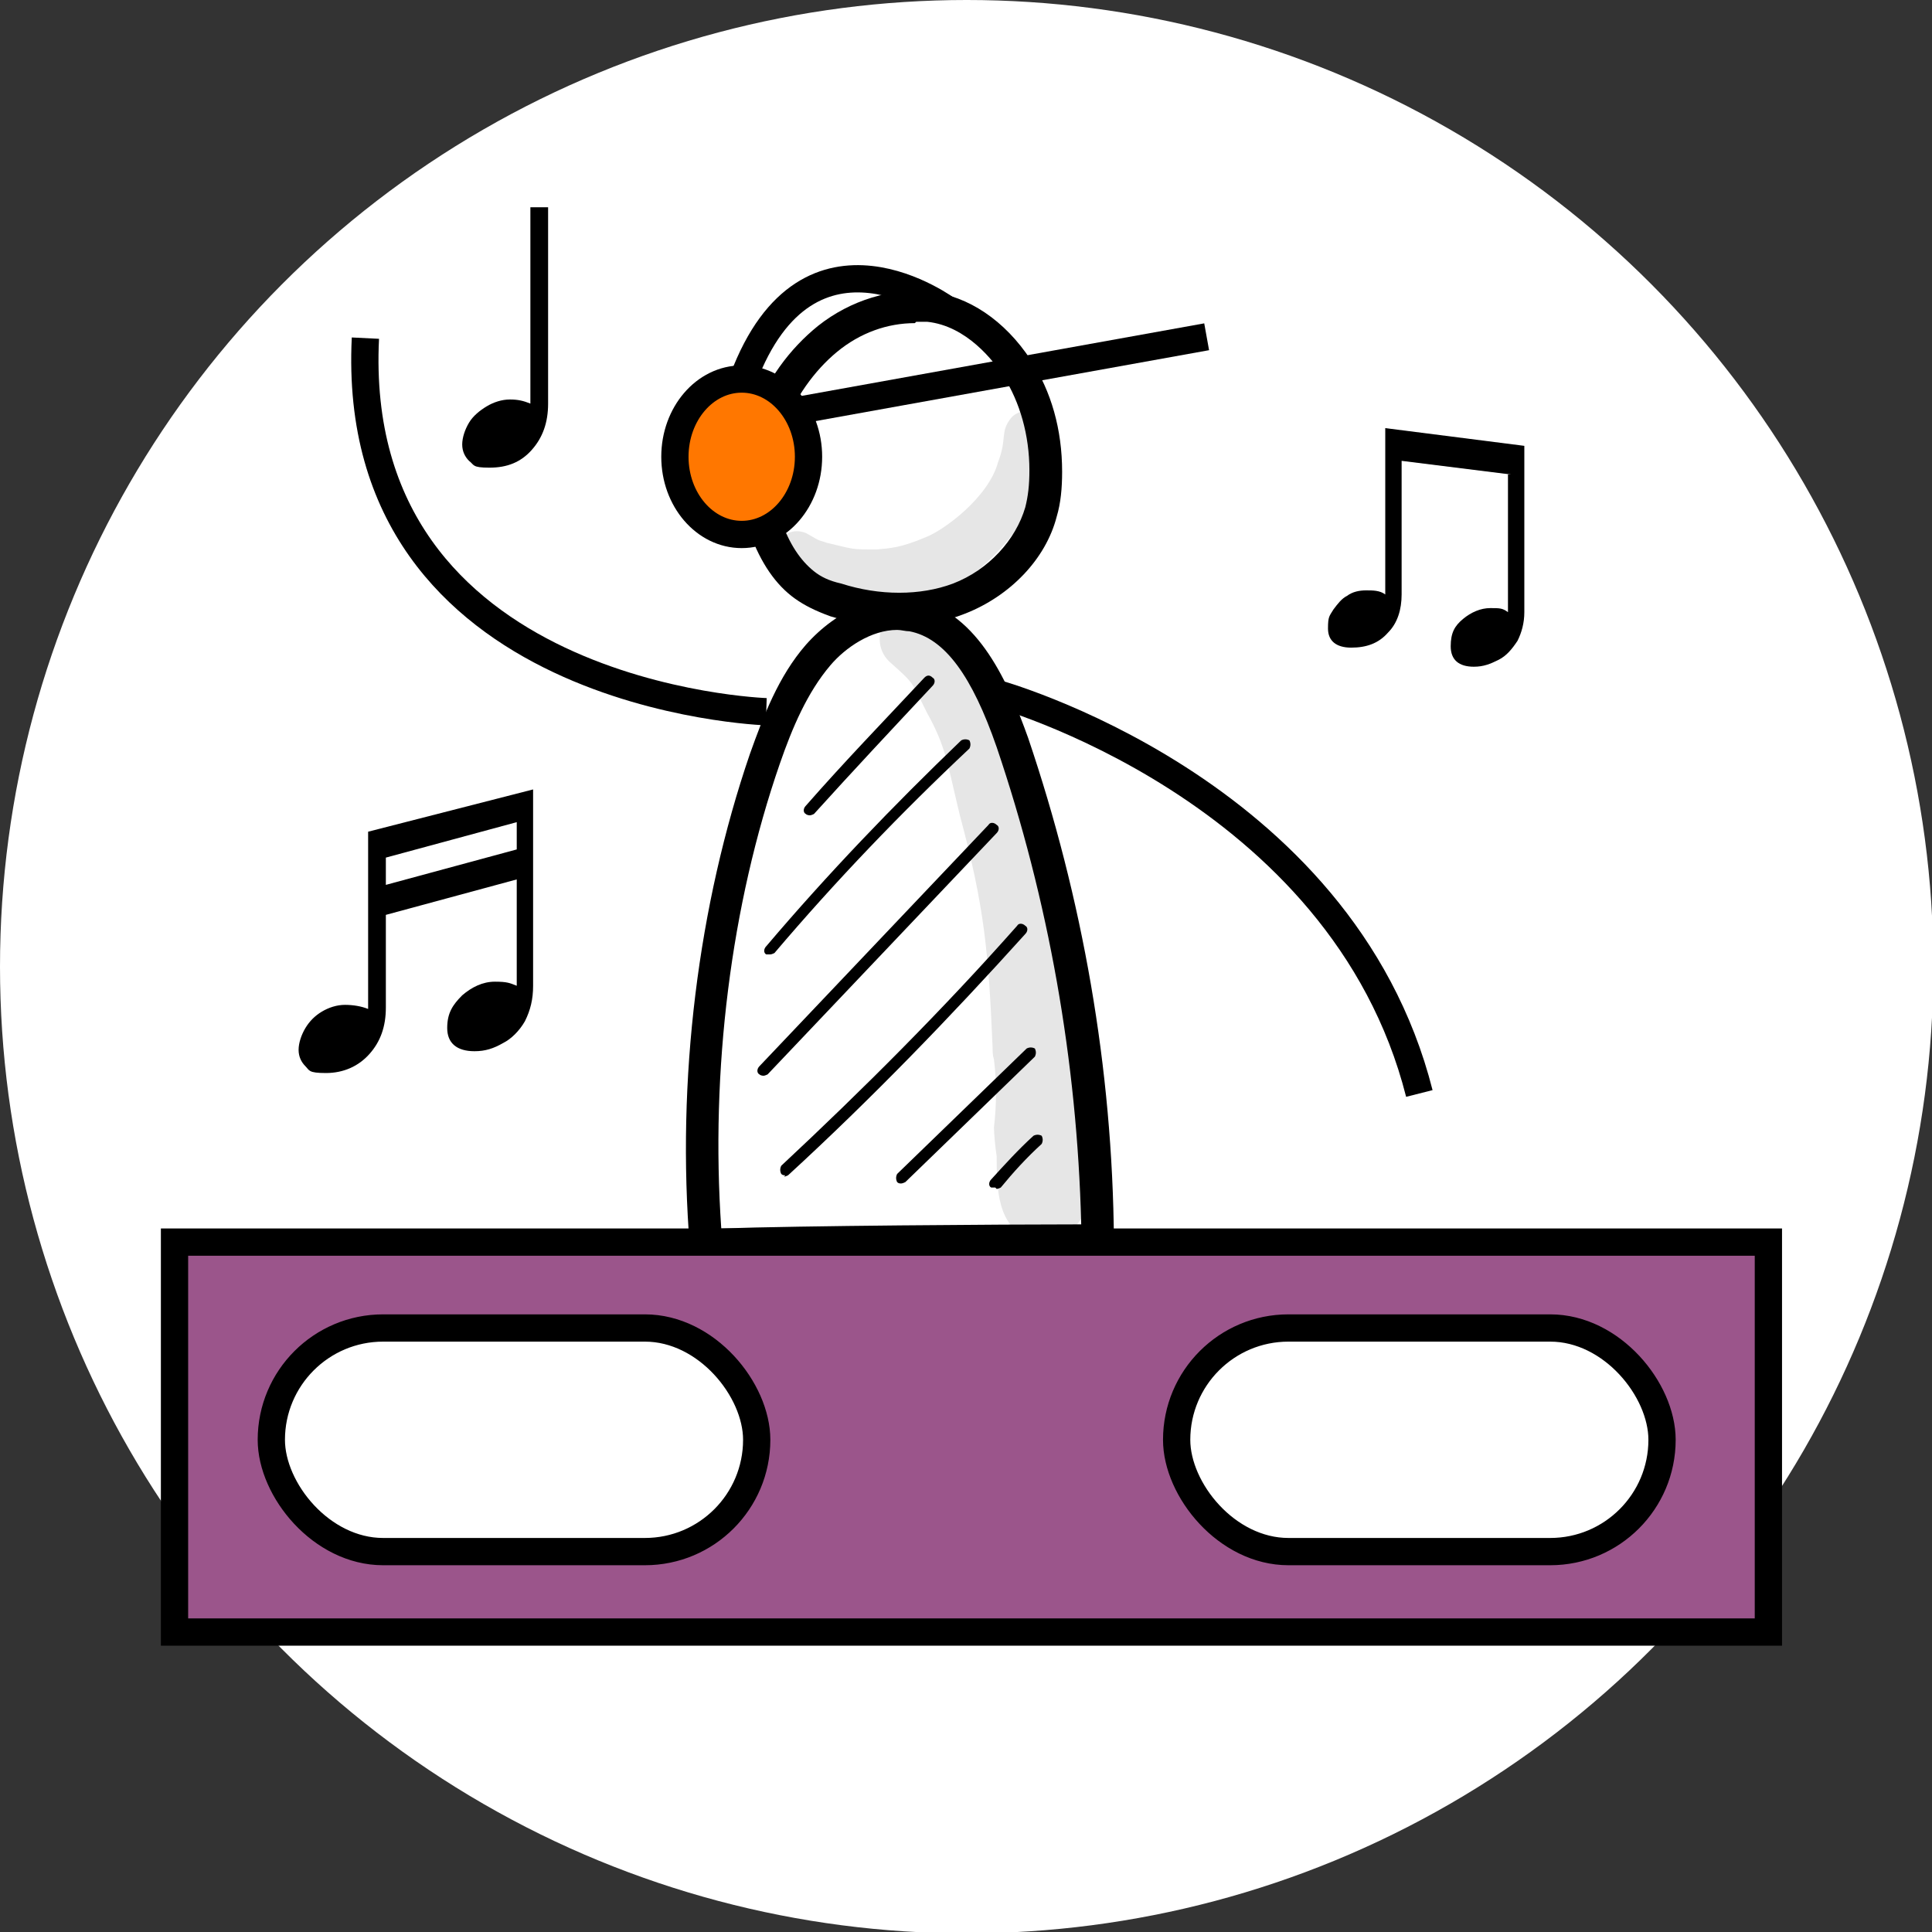 <?xml version="1.0" encoding="UTF-8"?> <svg xmlns="http://www.w3.org/2000/svg" id="Layer_1" version="1.1" viewBox="0 0 141.7 141.7"><rect x="0" y="0" width="141.7" height="141.7" fill="#333333" stroke="none"/><defs><style> .st0, .st1 { fill: #fff; } .st2 { opacity: .1; } .st3 { fill: #f70; } .st3, .st1, .st4, .st5 { stroke: #000; stroke-miterlimit: 10; stroke-width: 2px; } .st4 { fill: none; } .st5 { fill: #9b558b; } </style></defs><circle class="st0" cx="70.9" cy="70.9" r="70.9"></circle><g><path class="st0" d="M68.4,22.5c-4.4.2-8.7,2.4-11,6.2-2.3,3.8-2.1,9,.8,12.3,1.5,1.7,3.5,2.8,5.7,3.3,4.5,1.1,9.9-.8,11.6-5.1.7-1.7.7-3.6.7-5.4,0-1.9-.3-3.9-1.1-5.6-1.3-2.8-4-4.6-6.6-5.7Z"></path><path class="st0" d="M52.2,91c-1-10.5,0-21.1,3-31.2.7-2.3,1.5-4.7,2.5-6.9.9-2.1,2.1-4.3,3.9-5.8,1.8-1.5,4.4-2.2,6.5-1.1,1.1.6,2,1.5,2.8,2.5,3,4,4.3,9,5.5,13.8,2.3,9.4,4.1,19,3.4,28.6h-27.5Z"></path><path d="M59.4,59.8c0,0-.2,0-.3-.1-.2-.1-.2-.4,0-.6,2.8-3.2,5.8-6.3,8.7-9.4.2-.2.4-.2.6,0,.2.1.2.4,0,.6-2.9,3.1-5.9,6.3-8.7,9.4,0,0-.2.1-.3.1Z"></path><path d="M56.5,70c0,0-.2,0-.3,0-.2-.1-.2-.4,0-.6,4.5-5.3,9.3-10.3,14.3-15.1.2-.1.4-.1.6,0,.1.2.1.4,0,.6-5,4.7-9.8,9.7-14.3,15,0,0-.2.1-.3.1Z"></path><path d="M56,78.9c0,0-.2,0-.3-.1-.2-.1-.2-.4,0-.6l16.8-17.7c.1-.2.4-.2.6,0,.2.1.2.4,0,.6l-16.8,17.7c0,0-.2.1-.3.1Z"></path><path d="M57.6,86.2c-.1,0-.2,0-.3-.1-.1-.2-.1-.4,0-.6,6-5.6,11.9-11.5,17.3-17.6.1-.2.4-.2.6,0,.2.1.2.4,0,.6-5.5,6.1-11.3,12.1-17.4,17.7,0,0-.2.1-.3.1Z"></path><path d="M66.1,86.8c-.1,0-.2,0-.3-.1-.1-.2-.1-.4,0-.6l9.5-9.2c.2-.1.4-.1.6,0,.1.2.1.4,0,.6l-9.5,9.2c0,0-.2.1-.3.1Z"></path><path d="M73,87.1c0,0-.2,0-.3,0-.2-.1-.2-.4,0-.6,1-1.1,2-2.2,3.1-3.2.2-.1.4-.1.6,0,.1.2.1.4,0,.6-1.1,1-2.1,2.1-3,3.2,0,0-.2.1-.3.1Z"></path><g class="st2"><path d="M76.6,30.6c-.6-.7-1.8-.6-2.4,0-.9,1.1-.3,1.5-1,3.3-.7,2.6-4,5-5.3,5.5-1.9.8-2.6.8-3.6.9-1.9,0-1.6,0-3.7-.5-.5-.2-.3,0-1.3-.6-.3-.2-.8-.3-1.2-.2-1.3.3-1.5,2.1-.4,2.8,6.5,4.4,12.8,3.1,17.5-3.9.9-1.6,1.5-3.4,1.7-5.2.1-.7.2-1.6-.4-2.1Z"></path></g><g class="st2"><path d="M79.9,84.5c0,0,0-.2,0-.3.3-.7-.4-4.4-.2-3.1-.1-.9-.3-1.8-.4-2.7,0,0,0-.1,0-.2-.1-2.3-.6-4.6-1.1-6.9-1.3-7.2-2.2-14.7-5.8-21.1-1.1-2.2-2.4-4.4-4.6-5.6-2.3-1.1-4.4,2.1-2.6,3.9,1.9,1.7,1.6,1.4,2.8,3.8,1.4,2.5,1.5,3.8,2.4,7.5,1.8,6.7,2.1,10,2.4,17,0,.3,0,.6.1.9.2,1.6.2,3.3,0,5,0,.4.1,1.5.2,2.1,0,2.3,0,5.4,2.7,6.1,1.5.4,2.9-.4,3.6-1.7,2-.8,2.1-3.7.4-4.8Z"></path></g><path d="M65.8,46c-1.6,0-3.3-.3-4.9-.8-1.1-.4-1.9-.8-2.6-1.3-1.4-1-2.5-2.6-3.3-4.8-.5-1.3-.7-2.6-.7-3.8,0-1.4.2-2.9.9-4.6,1-2.8,2.7-5.1,4.8-6.8,2.4-1.9,5.4-2.8,8.2-2.5h0c2.8.3,5.5,2.1,7.4,5,1.5,2.3,2.3,5.1,2.3,8.2,0,1.2-.1,2.3-.4,3.3-.8,3.1-3.4,5.8-6.7,7.1-1.5.6-3.2.9-4.9.9ZM67.1,23.7c-2,0-4,.7-5.7,2.1-1.7,1.4-3.1,3.4-4,5.7-.5,1.4-.7,2.6-.7,3.7,0,.9.2,1.9.6,3,.6,1.7,1.4,2.9,2.4,3.7.5.4,1.1.7,2,.9,2.8.9,5.8.9,8.2,0,2.6-1,4.6-3.2,5.3-5.6.2-.8.3-1.6.3-2.7,0-2.6-.7-5-1.9-6.9-.7-1.1-2.7-3.7-5.6-4h0c-.3,0-.5,0-.8,0Z"></path><path d="M51.8,92.6c-.6,0-1.1-.5-1.2-1.1-1-12.3.6-25.1,4.4-36.2,1-2.8,2.1-5.7,4.1-8,2.3-2.6,5.4-3.9,8.2-3.3,4.5,1,6.7,6.2,8.1,10.1,4,11.8,6.2,24.2,6.3,36.9,0,.3-.1.6-.3.8-.2.2-.5.3-.8.3-4.6,0-24.1,0-28.6.3,0,0,0,0,0,0ZM65.8,46.2c-1.9,0-3.8,1.3-4.9,2.6-1.7,2-2.8,4.6-3.7,7.2-3.6,10.4-5.1,22.5-4.3,34.1,5.6-.2,20.6-.3,26.4-.3-.3-12-2.4-23.8-6.2-35-1.8-5.2-3.8-8-6.4-8.5-.3,0-.6-.1-.9-.1Z"></path><line class="st4" x1="55.2" y1="30.7" x2="88.5" y2="24.7"></line><ellipse class="st3" cx="54.4" cy="33.5" rx="4.9" ry="5.7"></ellipse><path class="st4" d="M69.6,22.8s-10.3-7.8-15.1,5"></path><path class="st4" d="M56.2,52.2s-30.7-1-29.4-27.4"></path><path class="st4" d="M72.9,50.8s25.5,6.9,31.2,29.4"></path><path d="M110.8,34.8l-8-1v9.8c0,1.1-.3,2.1-1,2.8-.7.8-1.6,1.1-2.7,1.1s-1.7-.5-1.7-1.4.1-.9.4-1.4c.3-.4.6-.8,1-1,.4-.3.9-.4,1.4-.4s1,0,1.4.3v-12.2l10.2,1.3v12.2c0,.8-.2,1.5-.5,2.1-.4.6-.8,1.1-1.4,1.4-.6.3-1.1.5-1.8.5-1.1,0-1.7-.5-1.7-1.5s.3-1.5.9-2c.6-.5,1.3-.8,2-.8s.9,0,1.3.3v-10.1Z"></path><path d="M39.1,72.3c0,1-.2,1.8-.6,2.6-.4.7-1,1.3-1.6,1.6-.7.4-1.3.6-2.1.6-1.3,0-2-.6-2-1.7s.4-1.7,1.1-2.4c.7-.6,1.5-1,2.4-1s1.1.1,1.6.3v-7.8l-9.6,2.6v6.8c0,1.4-.4,2.5-1.2,3.4-.8.9-1.9,1.4-3.2,1.4s-1.2-.2-1.5-.5c-.3-.3-.5-.7-.5-1.2s.2-1.1.5-1.6c.3-.5.7-.9,1.2-1.2.5-.3,1.1-.5,1.7-.5s1.2.1,1.7.3v-13l12.1-3.1v14.5ZM28.3,64.9l9.6-2.6v-2l-9.6,2.6v2Z"></path><path d="M38.9,15.2h1.3v14.4c0,1.4-.4,2.5-1.2,3.4s-1.8,1.3-3.1,1.3-1.1-.2-1.5-.5c-.3-.3-.5-.7-.5-1.2s.2-1.1.5-1.6c.3-.5.8-.9,1.3-1.2.5-.3,1.1-.5,1.7-.5s1,.1,1.5.3v-14.4Z"></path><rect class="st5" x="12.8" y="91.1" width="116.9" height="28.6"></rect><rect class="st1" x="19.9" y="97.4" width="35.6" height="16.4" rx="8.2" ry="8.2"></rect><rect class="st1" x="86.3" y="97.4" width="35.6" height="16.4" rx="8.2" ry="8.2"></rect></g></svg> 